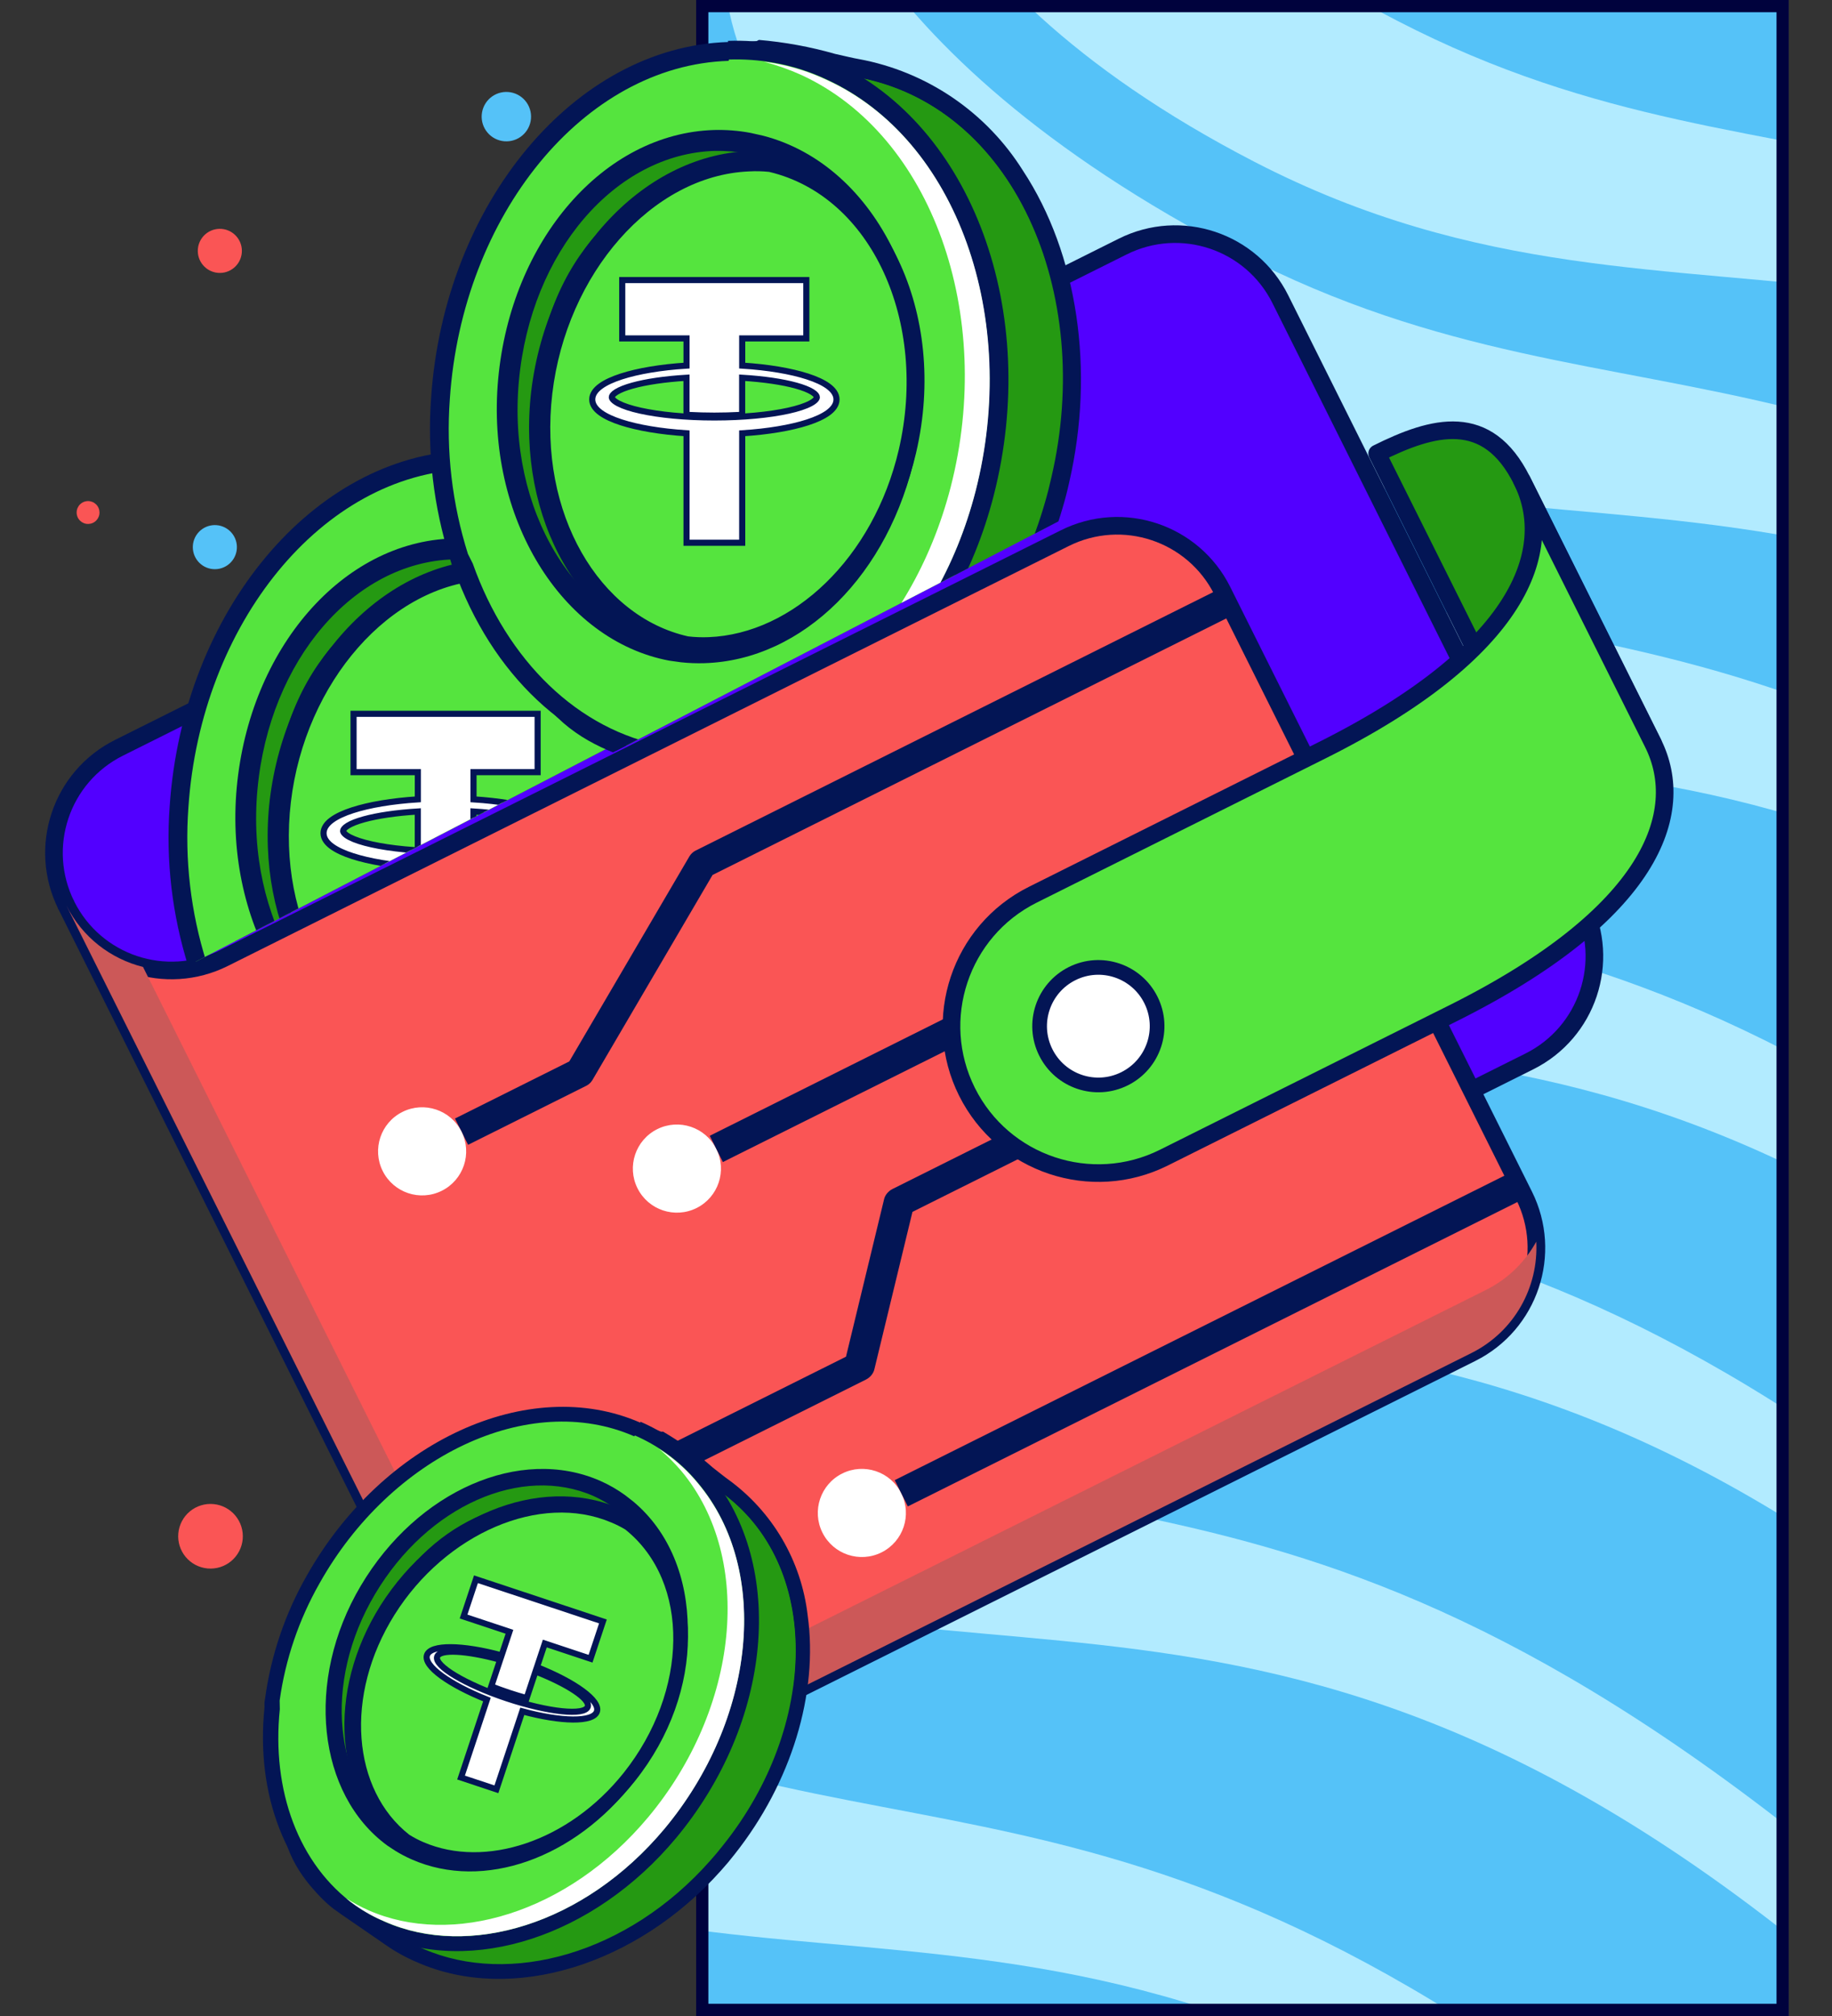 <?xml version="1.0" encoding="UTF-8"?> <svg xmlns="http://www.w3.org/2000/svg" width="300" height="330" viewBox="0 0 300 330" fill="none"><rect x="0" y="0" width="300" height="330" fill="#333333" stroke="none"/><g clip-path="url(#clip0_66_25938)"><g clip-path="url(#clip1_66_25938)"><rect x="114" width="178.916" height="330" fill="#55C2F8"></rect><path d="M404.355 146.633C303.059 56.633 252.699 102.381 179.652 64.65C119.283 33.468 118.835 -2.38 118.835 -2.38L132.425 -28.724C132.425 -28.724 137.199 7.555 203.032 41.559C268.865 75.564 309.413 44.316 410.71 134.316L401.646 137.749L404.355 146.633Z" fill="#B2EBFF"></path><path d="M383.387 187.276C282.091 97.276 231.731 143.023 158.684 105.293C98.315 74.11 97.867 38.263 97.867 38.263L111.458 11.918C111.458 11.918 116.231 48.197 182.065 82.202C247.898 116.206 288.446 84.958 389.742 174.958L380.679 178.392L383.387 187.276Z" fill="#B2EBFF"></path><path d="M355.537 233.882C254.24 143.882 203.88 189.63 130.834 151.899C70.464 120.717 70.016 84.869 70.016 84.869L83.607 58.525C83.607 58.525 88.381 94.804 154.214 128.808C220.047 162.813 260.595 131.565 361.891 221.565L352.828 224.998L355.537 233.882Z" fill="#B2EBFF"></path><path d="M335.138 280.796C233.842 190.796 183.482 236.543 110.435 198.813C50.066 167.631 49.618 131.783 49.618 131.783L63.209 105.438C63.209 105.438 67.983 141.718 133.815 175.722C199.649 209.727 240.197 178.478 341.493 268.478L332.43 271.912L335.138 280.796Z" fill="#B2EBFF"></path><path d="M309.436 330.616C208.139 240.616 157.779 286.363 84.733 248.633C24.363 217.451 23.915 181.603 23.915 181.603L37.506 155.258C37.506 155.258 42.28 191.537 108.113 225.542C173.946 259.546 214.494 228.298 315.79 318.298L306.727 321.732L309.436 330.616Z" fill="#B2EBFF"></path><path d="M283.282 381.309C181.986 291.309 131.626 337.056 58.58 299.326C-1.79 268.144 -2.238 232.296 -2.238 232.296L11.352 205.951C11.352 205.951 16.127 242.231 81.96 276.235C147.793 310.239 188.341 278.991 289.637 368.991L280.574 372.425L283.282 381.309Z" fill="#B2EBFF"></path><path d="M430.128 108.473C328.831 18.473 278.471 64.22 205.425 26.489C145.055 -4.693 144.607 -40.541 144.607 -40.541L158.198 -66.885C158.198 -66.885 162.972 -30.606 228.805 3.398C294.638 37.403 335.186 6.155 436.482 96.155L427.419 99.589L430.128 108.473Z" fill="#B2EBFF"></path></g><rect x="115" y="1" width="176.916" height="328" stroke="#00023D" stroke-width="2"></rect><path d="M32.219 91.621C31.673 90.835 31.461 89.864 31.631 88.921C31.801 87.979 32.338 87.143 33.125 86.597C33.514 86.326 33.953 86.135 34.416 86.035C34.879 85.934 35.358 85.925 35.824 86.009C36.291 86.093 36.736 86.269 37.135 86.525C37.534 86.781 37.878 87.113 38.149 87.503C38.419 87.892 38.61 88.331 38.711 88.794C38.812 89.257 38.821 89.736 38.736 90.202C38.652 90.669 38.477 91.114 38.221 91.513C37.965 91.912 37.632 92.256 37.243 92.527C36.457 93.073 35.486 93.284 34.543 93.115C33.601 92.945 32.765 92.407 32.219 91.621Z" fill="#55C2F8"></path><path d="M90.133 278.158C89.587 277.371 89.375 276.4 89.545 275.458C89.715 274.516 90.252 273.68 91.039 273.134C91.428 272.863 91.867 272.672 92.33 272.571C92.793 272.47 93.272 272.462 93.738 272.546C94.205 272.63 94.65 272.805 95.049 273.061C95.448 273.318 95.792 273.65 96.063 274.039C96.333 274.429 96.524 274.867 96.625 275.331C96.726 275.794 96.735 276.272 96.65 276.739C96.566 277.205 96.391 277.651 96.135 278.05C95.879 278.449 95.546 278.793 95.157 279.063C94.371 279.61 93.4 279.821 92.457 279.651C91.515 279.481 90.679 278.944 90.133 278.158Z" fill="#55C2F8"></path><path d="M33.034 43.126C32.763 42.736 32.572 42.298 32.471 41.834C32.371 41.371 32.362 40.893 32.446 40.426C32.53 39.96 32.705 39.514 32.962 39.115C33.218 38.717 33.55 38.372 33.94 38.102C34.329 37.831 34.768 37.64 35.231 37.539C35.694 37.438 36.173 37.43 36.639 37.514C37.106 37.598 37.551 37.773 37.95 38.029C38.349 38.286 38.693 38.618 38.964 39.007C39.234 39.397 39.425 39.835 39.526 40.299C39.627 40.762 39.636 41.24 39.551 41.707C39.467 42.173 39.292 42.619 39.036 43.018C38.78 43.416 38.447 43.761 38.058 44.031C37.272 44.578 36.301 44.789 35.358 44.619C34.416 44.449 33.58 43.912 33.034 43.126Z" fill="#FA5555"></path><path d="M79.597 21.4C79.294 20.964 79.08 20.473 78.967 19.954C78.854 19.435 78.844 18.898 78.939 18.376C79.033 17.853 79.229 17.354 79.516 16.907C79.803 16.46 80.175 16.075 80.612 15.771C81.048 15.469 81.54 15.254 82.058 15.142C82.578 15.028 83.114 15.019 83.636 15.113C84.159 15.207 84.658 15.403 85.105 15.691C85.552 15.978 85.938 16.35 86.241 16.786C86.853 17.667 87.089 18.755 86.899 19.811C86.709 20.866 86.107 21.803 85.226 22.415C84.345 23.027 83.257 23.264 82.201 23.073C81.146 22.883 80.209 22.281 79.597 21.4Z" fill="#55C2F8"></path><path d="M12.884 84.963C12.601 84.555 12.491 84.051 12.579 83.563C12.667 83.074 12.946 82.64 13.354 82.357C13.556 82.217 13.783 82.118 14.023 82.066C14.264 82.013 14.512 82.009 14.754 82.052C14.996 82.096 15.227 82.187 15.433 82.32C15.64 82.453 15.819 82.625 15.959 82.827C16.242 83.235 16.352 83.738 16.264 84.227C16.176 84.715 15.897 85.149 15.489 85.432C15.082 85.715 14.578 85.825 14.089 85.737C13.601 85.649 13.167 85.37 12.884 84.963Z" fill="#FA5555"></path><path d="M29.202 250.984C29.266 250.292 29.466 249.619 29.79 249.005C30.114 248.39 30.556 247.845 31.091 247.401C31.625 246.957 32.242 246.623 32.906 246.417C33.57 246.211 34.267 246.138 34.959 246.203C35.651 246.267 36.324 246.466 36.939 246.79C37.554 247.114 38.099 247.556 38.542 248.091C38.986 248.625 39.321 249.242 39.526 249.906C39.732 250.57 39.805 251.268 39.741 251.96C39.677 252.652 39.477 253.324 39.153 253.939C38.829 254.554 38.387 255.099 37.852 255.543C37.318 255.987 36.701 256.321 36.037 256.527C35.373 256.732 34.676 256.805 33.984 256.741C32.586 256.612 31.297 255.932 30.401 254.853C29.504 253.773 29.073 252.381 29.202 250.984Z" fill="#FA5555"></path><path d="M61.168 291.689C61.208 291.259 61.332 290.84 61.533 290.458C61.735 290.076 62.01 289.737 62.342 289.46C62.675 289.184 63.059 288.976 63.472 288.848C63.885 288.72 64.319 288.675 64.749 288.715C65.18 288.755 65.598 288.879 65.981 289.081C66.363 289.282 66.702 289.557 66.978 289.89C67.254 290.222 67.462 290.606 67.59 291.019C67.718 291.432 67.763 291.866 67.724 292.296C67.684 292.727 67.559 293.145 67.358 293.528C67.156 293.91 66.882 294.249 66.549 294.525C66.216 294.802 65.833 295.01 65.42 295.137C65.007 295.265 64.573 295.311 64.142 295.271C63.273 295.19 62.471 294.768 61.913 294.096C61.355 293.424 61.087 292.559 61.168 291.689Z" fill="#031555"></path><path d="M10.867 148.207C6.121 138.697 9.978 127.15 19.487 122.404L183.857 40.355C193.366 35.609 204.913 39.466 209.66 48.976L259.061 147.942C263.808 157.451 259.95 168.998 250.441 173.745L68.859 264.384" fill="#5200FF"></path><path d="M10.867 148.207C6.121 138.697 9.978 127.15 19.487 122.404L183.857 40.355C193.366 35.609 204.913 39.466 209.66 48.976L259.061 147.942C263.808 157.451 259.95 168.998 250.441 173.745L68.859 264.384" stroke="#031555" stroke-width="2.885" stroke-linejoin="round"></path><path d="M240.946 221.484L103.254 290.216C93.744 294.962 82.198 291.105 77.451 281.596L10.867 148.207C15.614 157.716 27.161 161.573 36.67 156.827L174.362 88.095C183.871 83.348 195.418 87.206 200.165 96.715L249.566 195.681C254.312 205.191 250.455 216.737 240.946 221.484Z" fill="#FA5555" stroke="#031555" stroke-width="2.885" stroke-linejoin="round"></path><path fill-rule="evenodd" clip-rule="evenodd" d="M105.626 279.894L243.318 211.162C246.946 209.352 249.751 206.551 251.57 203.251C251.962 210.666 248.016 217.955 240.946 221.484L103.254 290.216C93.744 294.962 82.198 291.105 77.451 281.596L10.867 148.207C13.481 153.444 18.158 156.967 23.421 158.282L79.823 271.274C84.57 280.783 96.117 284.641 105.626 279.894Z" fill="#CC5858"></path><path d="M96.016 177.728L76.653 187.394L74.505 183.091L93.223 173.748L112.903 140.166C113.139 139.779 113.505 139.436 113.893 139.242L199.95 96.285L202.098 100.588L116.686 143.223L97.006 176.804C96.769 177.191 96.446 177.513 96.016 177.728Z" fill="#031555"></path><path d="M72.347 194.918C75.911 193.139 77.359 188.807 75.579 185.242C73.8 181.678 69.468 180.23 65.903 182.01C62.338 183.789 60.891 188.121 62.67 191.686C64.45 195.25 68.782 196.698 72.347 194.918Z" fill="white"></path><path d="M114.069 197.742C117.633 195.963 119.081 191.631 117.301 188.066C115.522 184.501 111.19 183.054 107.625 184.833C104.061 186.613 102.613 190.945 104.393 194.509C106.172 198.074 110.504 199.521 114.069 197.742Z" fill="white"></path><path d="M144.356 254.111C147.921 252.332 149.368 247.999 147.589 244.435C145.81 240.87 141.477 239.423 137.913 241.202C134.348 242.982 132.901 247.314 134.68 250.878C136.46 254.443 140.792 255.89 144.356 254.111Z" fill="white"></path><path d="M100.698 251.716C104.263 249.937 105.71 245.605 103.931 242.04C102.151 238.475 97.819 237.028 94.255 238.808C90.69 240.587 89.243 244.919 91.022 248.484C92.801 252.048 97.134 253.495 100.698 251.716Z" fill="white"></path><path d="M141.795 225.827L105.005 244.192L102.857 239.889L138.536 222.079L144.765 196.341C144.924 195.617 145.467 194.969 146.162 194.623L166.986 184.228L169.134 188.531L149.42 198.371L143.191 224.109C143.033 224.833 142.489 225.481 141.795 225.827Z" fill="#031555"></path><path d="M116.228 185.915L157.535 165.295L159.683 169.598L118.375 190.217L116.228 185.915Z" fill="#031555"></path><path d="M146.515 242.283L248.063 191.594L250.211 195.897L148.663 246.586L146.515 242.283Z" fill="#031555"></path><path d="M270.696 121.666C265.025 110.307 256.206 112.667 246.998 117.263L225.519 74.234C234.727 69.638 243.547 67.278 249.217 78.638L270.696 121.666Z" fill="#259912" stroke="#031555" stroke-width="2.885" stroke-linejoin="round"></path><path d="M249.217 78.638L270.696 121.666C276.366 133.026 270.462 149.626 237.932 165.864L190.601 189.49C178.725 195.418 164.275 190.591 158.347 178.715C152.419 166.839 157.246 152.389 169.122 146.461L216.454 122.835C248.984 106.597 254.888 89.997 249.217 78.638Z" fill="#55E43E" stroke="#031555" stroke-width="2.885" stroke-linejoin="round"></path><path d="M184.157 176.581C188.91 174.209 190.84 168.433 188.467 163.68C186.095 158.927 180.319 156.997 175.566 159.37C170.813 161.742 168.883 167.518 171.256 172.271C173.628 177.024 179.404 178.954 184.157 176.581Z" fill="white" stroke="#031555" stroke-width="2.405"></path><g clip-path="url(#clip2_66_25938)"><path d="M82.7 192.611C80.251 192.702 77.798 192.524 75.387 192.082L72.505 191.645C66.163 190.63 62.577 190.037 61.809 189.834C60.601 189.491 59.414 189.078 58.254 188.598C38.801 180.871 38.351 157.601 40.705 133.751C43.448 106.689 55.398 77.056 81.142 74.977L81.423 74.836C85.53 75.185 89.597 75.901 93.576 76.975C95.268 77.382 96.724 77.71 97.538 77.85C102.831 78.835 107.861 80.908 112.311 83.939C116.76 86.969 120.531 90.891 123.385 95.455C132.161 108.684 134.91 127.317 130.784 145.281C130.456 146.737 130.065 148.147 129.675 149.556C122.483 174.224 103.183 191.991 82.7 192.611Z" fill="#259912"></path><path d="M81.505 76.479C86.838 77.16 92.125 78.162 97.338 79.478C123.1 84.007 136.472 114.709 129.346 145.061C129.033 146.471 128.689 147.817 128.283 149.196C121.138 174.035 101.916 190.393 82.671 191.06C80.344 191.16 78.013 191.014 75.717 190.624C74.606 190.437 63.408 188.72 62.312 188.407C61.147 188.093 60.005 187.696 58.897 187.218C41.449 180.289 39.686 159.792 42.304 133.968C45.266 105.074 57.844 78.416 81.348 76.557L81.536 76.463M81.456 73.409L81.112 73.582C54.523 75.693 42.072 106.047 39.266 133.687C35.073 175.219 46.259 185.517 57.756 190.1C58.985 190.609 60.246 191.037 61.53 191.383C62.219 191.586 64.741 192.008 72.305 193.194L75.202 193.663C77.695 194.081 80.225 194.232 82.75 194.113C103.875 193.446 123.785 175.334 131.18 150.056C131.634 148.536 131.978 147.189 132.274 145.827C136.51 127.456 133.666 108.4 124.703 94.796C121.732 90.056 117.808 85.984 113.181 82.841C108.554 79.697 103.323 77.549 97.822 76.534C97.055 76.409 95.629 76.065 93.954 75.69C89.857 74.519 85.655 73.75 81.409 73.394L81.456 73.409Z" fill="#031555"></path><path d="M128.311 109.514C120.338 110.522 112.24 109.513 104.758 106.581L82.28 93.594L76.635 77.233C78.164 76.871 79.719 76.63 81.285 76.51C86.706 77.127 92.076 78.129 97.354 79.509C112.56 82.196 123.449 94.013 128.311 109.514Z" fill="#259912"></path><path d="M73.135 191.095C70.669 191.156 68.204 190.974 65.774 190.55C51.241 187.958 39.146 176.469 33.094 159.685L32.718 158.933L32.263 158.025C29.616 149.663 28.591 140.872 29.244 132.126C31.344 101.04 52.097 76.085 76.4 75.353C78.976 75.287 81.552 75.48 84.089 75.929C87.188 76.491 90.203 77.442 93.063 78.759C114.992 88.849 125.858 118.613 118.292 147.931C111.899 172.786 93.288 190.6 73.041 191.22L73.135 191.095Z" fill="#55E43E"></path><path d="M76.555 76.607C79.031 76.528 81.508 76.705 83.947 77.136C86.91 77.662 89.79 78.577 92.514 79.857C113.925 89.697 124.133 118.85 116.928 147.244C110.472 172.365 91.892 188.832 73.116 189.421C70.78 189.517 68.44 189.377 66.132 189.001C51.818 186.455 40.209 174.92 34.611 159.122L34.234 158.37C33.968 157.838 33.811 157.525 33.811 157.525C31.227 149.327 30.223 140.714 30.855 132.142C32.877 102.153 52.753 77.558 76.508 76.826M76.413 73.741C51.327 74.552 29.963 100.087 27.786 131.955C27.133 140.851 28.179 149.789 30.867 158.293L31.166 159.28C31.291 159.53 31.416 159.781 31.573 160.094C37.673 177.285 50.331 189.196 65.428 191.898C67.948 192.357 70.51 192.545 73.071 192.459C94.132 191.822 113.338 173.554 119.903 148.026C127.609 117.971 116.414 87.472 93.812 77.053C90.847 75.687 87.721 74.7 84.509 74.113C81.831 73.65 79.113 73.463 76.397 73.553L76.413 73.741Z" fill="#031555"></path><path d="M116.945 147.275C110.459 172.411 91.831 188.863 73.024 189.388C70.688 189.508 68.345 189.367 66.04 188.969C65.273 188.844 64.49 188.688 63.722 188.484C65.452 188.699 67.195 188.782 68.937 188.733C87.744 188.207 106.371 171.756 112.874 146.572C120.126 118.35 109.84 89.04 88.444 79.153C86.448 78.248 84.378 77.516 82.258 76.963L83.996 77.229C86.959 77.755 89.84 78.669 92.563 79.95C114.006 89.695 124.183 119.021 116.945 147.275Z" fill="white"></path><path d="M70.336 173.778C69.244 173.815 68.15 173.774 67.063 173.654L65.544 173.436C50.369 170.734 38.732 148.048 40.711 128.535C42.691 109.023 57.744 91.049 73.137 90.588C74.81 90.528 83.748 90.917 85.395 91.216C83.984 91.922 78.349 99.51 78.946 99.688C94.92 103.752 104.419 123.745 99.997 144.246C96.278 161.222 84.101 173.349 70.336 173.778Z" fill="#259912"></path><path d="M74.235 91.565C75.986 91.538 77.737 91.676 79.464 91.977C80.094 92.101 80.724 92.225 81.284 92.384C98.607 96.888 108.282 118.395 103.724 140.352C99.909 158.907 86.461 171.567 72.438 171.999C71.288 172.025 70.137 171.97 68.993 171.835C68.459 171.792 67.928 171.721 67.401 171.622C51.551 168.753 40.207 150.453 42.161 129.228C44.115 108.004 58.009 92.045 74.235 91.565ZM74.138 88.144C56.059 88.674 40.858 106.208 38.768 128.906C36.678 151.604 49.181 171.696 66.781 175.007L68.705 175.274C69.977 175.412 71.257 175.461 72.535 175.42C88.673 174.94 102.887 160.842 107.1 141.077C112.125 117.262 100.977 93.944 82.114 89.07L80.05 88.61C78.1 88.247 76.119 88.091 74.138 88.144Z" fill="#031555"></path><path d="M72.94 171.556C71.748 171.578 70.555 171.53 69.368 171.411C53.481 167.461 43.236 149.354 45.206 128.823C47.297 107.66 61.551 95.498 78.718 92.457C79.886 92.418 84.314 94.035 83.616 92.64C101.289 97.189 109.71 117.264 104.926 139.512C101.026 157.935 87.854 171.117 72.94 171.556Z" fill="#55E43E" stroke="#031555" stroke-width="0.25" stroke-miterlimit="10"></path><path d="M79.845 94.922C80.941 94.861 82.038 94.886 83.125 94.997C99.957 98.976 109.207 119.584 104.373 140.46C100.217 158.251 86.994 170.622 73.224 171.162C72.103 171.206 70.983 171.164 69.874 171.036C55.309 167.768 45.32 150.921 47.631 131.307C49.942 111.694 63.921 95.597 79.845 94.922ZM79.819 91.587C62.077 92.356 46.798 109.319 44.179 130.89C41.727 151.818 52.362 170.402 69.001 174.263C70.272 174.366 71.55 174.4 72.828 174.365C88.647 173.657 102.788 159.925 107.207 140.973C112.525 118.137 101.937 96.01 83.576 91.638L83.399 91.727C82.163 91.627 80.92 91.604 79.677 91.658L79.819 91.587Z" fill="#031555"></path><path d="M59.59 134.118C61.794 133.509 64.866 133.049 68.417 132.834L68.417 138.427L68.417 138.901L68.89 138.926C70.204 138.996 71.571 139.035 72.975 139.035C74.378 139.035 75.752 138.996 77.059 138.926L77.532 138.901L77.532 138.427L77.532 132.834C81.083 133.049 84.156 133.509 86.359 134.118C87.519 134.438 88.409 134.793 88.998 135.157C89.617 135.54 89.761 135.841 89.761 136.013L89.761 136.017C89.762 136.116 89.72 136.257 89.547 136.445C89.371 136.635 89.088 136.844 88.679 137.058C87.862 137.485 86.646 137.885 85.101 138.227C82.018 138.909 77.732 139.335 72.982 139.335C68.232 139.335 63.947 138.903 60.862 138.219C59.315 137.876 58.097 137.475 57.278 137.048C56.868 136.834 56.582 136.626 56.405 136.436C56.23 136.248 56.188 136.109 56.188 136.013C56.188 135.841 56.333 135.54 56.951 135.157C57.54 134.793 58.43 134.438 59.59 134.118ZM77.54 159.344L77.54 141.926C81.781 141.659 85.51 141.025 88.223 140.147C89.626 139.692 90.785 139.163 91.604 138.565C92.412 137.976 92.982 137.248 92.982 136.386C92.982 135.524 92.412 134.796 91.605 134.207C90.787 133.61 89.628 133.081 88.225 132.627C85.514 131.748 81.784 131.115 77.54 130.846L77.54 126.397L87.539 126.397L88.039 126.397L88.039 125.897L88.039 117.344L88.039 116.844L87.539 116.844L58.396 116.844L57.896 116.844L57.896 117.344L57.896 125.897L57.896 126.397L58.396 126.397L68.424 126.397L68.424 130.846C64.183 131.115 60.453 131.75 57.741 132.628C56.338 133.083 55.179 133.612 54.36 134.209C53.553 134.797 52.982 135.525 52.982 136.386C52.982 137.247 53.552 137.974 54.359 138.561C55.178 139.157 56.336 139.685 57.739 140.139C60.45 141.016 64.18 141.651 68.424 141.925L68.424 159.344L68.424 159.844L68.924 159.844L77.04 159.844L77.54 159.844L77.54 159.344Z" fill="white" stroke="#031555"></path></g><g clip-path="url(#clip3_66_25938)"><path d="M125.512 125.746C123.062 125.836 120.61 125.659 118.199 125.217L115.317 124.78C108.974 123.765 105.388 123.171 104.621 122.968C103.413 122.626 102.225 122.213 101.065 121.733C81.612 114.006 81.163 90.736 83.516 66.885C86.26 39.824 98.21 10.191 123.953 8.111L124.235 7.97C128.342 8.32 132.409 9.036 136.388 10.11C138.079 10.516 139.536 10.845 140.35 10.985C145.643 11.97 150.673 14.043 155.122 17.073C159.571 20.104 163.343 24.026 166.197 28.59C174.972 41.818 177.722 60.452 173.596 78.416C173.268 79.872 172.877 81.282 172.486 82.691C165.294 107.358 145.994 125.126 125.512 125.746Z" fill="#259912"></path><path d="M124.316 9.614C129.649 10.295 134.936 11.297 140.149 12.613C165.911 17.142 179.283 47.844 172.157 78.196C171.844 79.606 171.5 80.952 171.094 82.331C163.949 107.17 144.727 123.528 125.481 124.195C123.155 124.295 120.824 124.149 118.528 123.759C117.417 123.572 106.219 121.855 105.123 121.542C103.958 121.228 102.817 120.831 101.708 120.353C84.26 113.424 82.497 92.927 85.115 67.103C88.077 38.209 100.655 11.551 124.159 9.692L124.347 9.598M124.267 6.544L123.923 6.717C97.334 8.828 84.883 39.182 82.077 66.822C77.885 108.354 89.07 118.652 100.567 123.235C101.796 123.744 103.057 124.172 104.341 124.518C105.03 124.721 107.552 125.143 115.116 126.329L118.013 126.798C120.506 127.216 123.036 127.367 125.561 127.248C146.686 126.581 166.596 108.469 173.991 83.191C174.445 81.671 174.789 80.325 175.086 78.962C179.321 60.591 176.477 41.535 167.514 27.931C164.543 23.191 160.619 19.119 155.992 15.976C151.365 12.832 146.134 10.684 140.633 9.669C139.866 9.544 138.441 9.2 136.765 8.825C132.668 7.654 128.466 6.885 124.22 6.529L124.267 6.544Z" fill="#031555"></path><path d="M171.122 42.649C163.149 43.657 155.051 42.648 147.569 39.716L125.091 26.729L119.446 10.368C120.975 10.007 122.53 9.765 124.097 9.645C129.517 10.262 134.887 11.264 140.165 12.644C155.371 15.331 166.26 27.148 171.122 42.649Z" fill="#259912"></path><path d="M115.946 124.23C113.48 124.291 111.015 124.109 108.585 123.685C94.052 121.093 81.957 109.604 75.905 92.82L75.529 92.068L75.074 91.16C72.427 82.798 71.402 74.007 72.055 65.261C74.155 34.175 94.908 9.22 119.211 8.488C121.787 8.422 124.363 8.615 126.9 9.064C129.999 9.626 133.014 10.576 135.874 11.894C157.803 21.984 168.669 51.748 161.103 81.066C154.71 105.921 136.099 123.735 115.852 124.355L115.946 124.23Z" fill="#55E43E"></path><path d="M119.366 9.742C121.842 9.663 124.319 9.84 126.758 10.271C129.721 10.797 132.601 11.712 135.325 12.992C156.736 22.832 166.944 51.985 159.739 80.379C153.283 105.5 134.703 121.967 115.927 122.556C113.591 122.652 111.251 122.512 108.943 122.136C94.629 119.59 83.019 108.055 77.422 92.257L77.045 91.505C76.779 90.973 76.622 90.66 76.622 90.66C74.037 82.463 73.034 73.849 73.666 65.277C75.688 35.288 95.564 10.693 119.319 9.961M119.224 6.876C94.138 7.687 72.774 33.222 70.597 65.09C69.944 73.986 70.99 82.924 73.678 91.428L73.977 92.415C74.102 92.665 74.227 92.916 74.384 93.229C80.484 110.42 93.142 122.331 108.239 125.033C110.76 125.492 113.322 125.68 115.882 125.594C136.944 124.957 156.149 106.689 162.714 81.161C170.42 51.106 159.225 20.607 136.623 10.188C133.658 8.822 130.532 7.835 127.32 7.248C124.642 6.785 121.924 6.598 119.208 6.688L119.224 6.876Z" fill="#031555"></path><path d="M159.756 80.41C153.27 105.546 134.642 121.998 115.835 122.523C113.499 122.643 111.156 122.502 108.851 122.104C108.084 121.979 107.301 121.823 106.533 121.619C108.263 121.834 110.006 121.917 111.748 121.868C130.555 121.342 149.182 104.891 155.685 79.707C162.937 51.485 152.651 22.175 131.255 12.288C129.259 11.383 127.189 10.651 125.069 10.098L126.807 10.364C129.77 10.89 132.651 11.805 135.374 13.085C156.817 22.831 166.994 52.156 159.756 80.41Z" fill="white"></path><path d="M113.147 106.913C112.055 106.95 110.961 106.909 109.874 106.789L108.355 106.571C93.18 103.869 81.543 81.183 83.522 61.67C85.502 42.158 100.555 24.184 115.948 23.723C117.621 23.663 126.559 24.052 128.206 24.351C126.795 25.057 121.16 32.645 121.757 32.823C137.731 36.887 147.23 56.88 142.808 77.38C139.089 94.357 126.912 106.484 113.147 106.913Z" fill="#259912"></path><path d="M117.046 24.7C118.797 24.673 120.548 24.811 122.275 25.112C122.905 25.236 123.535 25.36 124.095 25.519C141.418 30.023 151.093 51.53 146.535 73.487C142.72 92.042 129.272 104.702 115.249 105.134C114.099 105.16 112.948 105.105 111.804 104.97C111.27 104.927 110.739 104.856 110.212 104.757C94.362 101.888 83.018 83.588 84.972 62.363C86.926 41.139 100.82 25.18 117.046 24.7ZM116.949 21.279C98.87 21.809 83.669 39.343 81.579 62.041C79.489 84.739 91.992 104.831 109.592 108.142L111.516 108.409C112.788 108.547 114.068 108.596 115.346 108.556C131.484 108.075 145.698 93.977 149.912 74.212C154.936 50.397 143.788 27.079 124.925 22.205L122.861 21.745C120.911 21.382 118.93 21.226 116.949 21.279Z" fill="#031555"></path><path d="M115.751 104.691C114.559 104.713 113.366 104.665 112.18 104.546C96.293 100.596 86.048 82.489 88.017 61.958C90.108 40.795 104.363 28.633 121.53 25.593C122.698 25.553 127.126 27.17 126.427 25.775C144.101 30.324 152.522 50.399 147.737 72.647C143.838 91.07 130.666 104.252 115.751 104.691Z" fill="#55E43E" stroke="#031555" stroke-width="0.25" stroke-miterlimit="10"></path><path d="M122.656 28.057C123.752 27.996 124.849 28.021 125.936 28.132C142.768 32.111 152.018 52.719 147.184 73.595C143.028 91.386 129.805 103.757 116.035 104.297C114.915 104.341 113.794 104.299 112.685 104.171C98.12 100.903 88.131 84.056 90.442 64.442C92.753 44.829 106.732 28.732 122.656 28.057ZM122.63 24.722C104.888 25.491 89.609 42.454 86.99 64.025C84.538 84.954 95.173 103.537 111.812 107.398C113.083 107.501 114.361 107.535 115.639 107.5C131.458 106.792 145.599 93.06 150.018 74.108C155.336 51.272 144.748 29.145 126.387 24.773L126.21 24.862C124.974 24.762 123.731 24.739 122.488 24.793L122.63 24.722Z" fill="#031555"></path><path d="M103.59 63.117C105.793 62.508 108.866 62.049 112.417 61.834L112.417 67.426L112.417 67.9L112.89 67.926C114.204 67.995 115.571 68.035 116.975 68.035C118.378 68.035 119.752 67.995 121.059 67.926L121.532 67.9L121.532 67.426L121.532 61.834C125.083 62.049 128.156 62.508 130.359 63.117C131.519 63.438 132.409 63.792 132.998 64.157C133.617 64.54 133.761 64.841 133.761 65.013L133.761 65.017C133.762 65.116 133.72 65.257 133.547 65.444C133.371 65.635 133.087 65.843 132.679 66.057C131.862 66.485 130.646 66.885 129.101 67.227C126.018 67.908 121.732 68.334 116.982 68.334C112.232 68.334 107.947 67.903 104.862 67.219C103.315 66.876 102.097 66.475 101.278 66.048C100.868 65.834 100.582 65.626 100.405 65.436C100.23 65.248 100.188 65.109 100.188 65.013C100.188 64.841 100.333 64.54 100.951 64.157C101.54 63.792 102.43 63.438 103.59 63.117ZM121.54 88.344L121.54 70.926C125.781 70.659 129.511 70.025 132.223 69.147C133.626 68.692 134.785 68.163 135.604 67.565C136.412 66.976 136.982 66.248 136.982 65.386C136.982 64.524 136.412 63.796 135.605 63.207C134.787 62.609 133.628 62.081 132.225 61.626C129.514 60.748 125.784 60.114 121.54 59.846L121.54 55.397L131.539 55.397L132.039 55.397L132.039 54.897L132.039 46.344L132.039 45.844L131.539 45.844L102.396 45.844L101.896 45.844L101.896 46.344L101.896 54.897L101.896 55.397L102.396 55.397L112.424 55.397L112.424 59.846C108.183 60.114 104.453 60.749 101.741 61.628C100.338 62.083 99.179 62.611 98.36 63.209C97.553 63.797 96.982 64.525 96.982 65.386C96.982 66.247 97.552 66.973 98.359 67.561C99.178 68.157 100.336 68.685 101.739 69.138C104.45 70.016 108.18 70.65 112.424 70.925L112.424 88.344L112.424 88.844L112.924 88.844L121.04 88.844L121.54 88.844L121.54 88.344Z" fill="white" stroke="#031555"></path></g><path d="M68.86 320.149C67.074 319.38 65.378 318.418 63.802 317.28L61.887 315.985C57.69 313.098 55.323 311.452 54.843 311.045C54.094 310.388 53.385 309.688 52.717 308.949C41.416 296.789 49.02 279.969 58.829 263.688C70.01 245.24 88.662 228.086 107.809 235.364L108.059 235.359C110.881 237.008 113.55 238.907 116.035 241.031C117.108 241.898 118.039 242.629 118.574 243.007C122.03 245.515 124.926 248.713 127.081 252.399C129.236 256.085 130.601 260.179 131.091 264.42C132.871 276.884 128.493 291.166 119.42 302.627C118.689 303.558 117.929 304.435 117.169 305.311C103.616 320.529 83.741 326.681 68.86 320.149Z" fill="#259912"></path><path d="M107.557 236.564C111.145 238.868 114.591 241.387 117.876 244.105C134.785 256.123 133.906 282.668 118.464 301.98C117.76 302.883 117.055 303.73 116.294 304.579C102.717 319.936 83.378 325.105 69.367 319.028C67.666 318.307 66.046 317.409 64.535 316.348C63.802 315.835 56.367 310.791 55.688 310.194C54.961 309.573 54.279 308.899 53.648 308.18C43.511 297.274 49.229 281.993 59.9 264.388C71.862 244.703 89.951 229.893 107.418 236.567L107.585 236.563M108.568 234.349L108.263 234.355C88.5 226.811 69.243 244.311 57.819 263.153C40.671 291.471 45.175 302.657 51.848 309.855C52.555 310.638 53.312 311.374 54.115 312.059C54.539 312.439 56.202 313.6 61.215 317.026L63.131 318.349C64.774 319.497 66.535 320.467 68.384 321.242C83.741 327.959 104.171 321.768 118.077 306.182C118.919 305.248 119.624 304.4 120.301 303.526C129.591 291.81 134.045 277.193 132.258 264.396C131.745 259.989 130.322 255.737 128.078 251.909C125.834 248.082 122.82 244.762 119.226 242.161C118.719 241.81 117.815 241.078 116.742 240.239C114.207 238.005 111.459 236.023 108.54 234.322L108.568 234.349Z" fill="#031555"></path><path d="M129.83 276.167C123.776 274.173 118.32 270.693 113.959 266.044L102.283 249.087L103.813 235.445C105.031 235.707 106.227 236.064 107.39 236.512C111.062 238.8 114.566 241.346 117.877 244.132C127.853 251.236 131.627 263.409 129.83 276.167Z" fill="#259912"></path><path d="M62.525 315.805C60.738 315.01 59.034 314.039 57.439 312.908C47.912 306.101 43.163 293.754 44.544 279.671L44.531 279.004L44.514 278.199C45.467 271.308 47.727 264.663 51.174 258.621C63.265 237.071 86.629 226.265 104.285 234.019C106.152 234.849 107.931 235.865 109.596 237.05C111.624 238.508 113.46 240.216 115.06 242.134C127.329 256.829 124.974 281.848 109.57 300.271C96.525 315.895 77.128 322.315 62.415 315.863L62.525 315.805Z" fill="#55E43E"></path><path d="M103.969 234.97C105.769 235.757 107.482 236.727 109.083 237.867C111.026 239.252 112.777 240.889 114.292 242.733C126.276 257.073 123.658 281.431 108.826 299.314C95.646 315.108 76.73 320.574 63.082 314.6C61.376 313.874 59.747 312.976 58.222 311.921C48.837 305.222 44.451 293.006 45.822 279.784L45.809 279.118C45.799 278.646 45.794 278.368 45.794 278.368C46.734 271.617 48.95 265.105 52.322 259.181C63.984 238.39 86.597 227.544 103.86 235.111M104.843 232.869C86.599 224.905 62.601 235.918 50.187 258.002C46.69 264.151 44.395 270.909 43.424 277.916L43.301 278.724C43.306 278.946 43.31 279.168 43.316 279.446C41.829 293.837 46.839 306.679 56.732 313.756C58.38 314.943 60.151 315.951 62.014 316.761C77.317 323.478 97.294 316.935 110.691 300.887C126.447 281.986 128.817 256.328 116.177 241.167C114.518 239.179 112.616 237.407 110.515 235.893C108.755 234.65 106.872 233.589 104.896 232.729L104.843 232.869Z" fill="#031555"></path><path d="M108.828 299.342C95.621 315.136 76.676 320.575 63.027 314.546C61.313 313.836 59.683 312.937 58.167 311.866C57.66 311.516 57.153 311.137 56.672 310.73C57.838 311.473 59.058 312.126 60.323 312.684C73.972 318.713 92.917 313.274 106.151 297.451C120.958 279.708 123.574 255.212 111.617 240.843C110.495 239.515 109.262 238.286 107.931 237.168L109.086 237.95C111.029 239.336 112.781 240.972 114.295 242.816C126.334 257.1 123.635 281.57 108.828 299.342Z" fill="white"></path><path d="M66.418 302.449C65.623 302.104 64.854 301.701 64.116 301.246L63.103 300.572C53.154 293.468 52.545 273.256 60.609 259.955C68.673 246.653 85.576 238.907 96.758 243.82C97.978 244.346 104.246 247.669 105.324 248.444C104.073 248.469 97.453 251.985 97.819 252.316C107.877 260.667 107.871 278.222 97.721 291.399C89.275 302.292 76.423 306.83 66.418 302.449Z" fill="#259912"></path><path d="M97.212 244.893C98.476 245.47 99.683 246.165 100.817 246.97C101.226 247.273 101.635 247.576 101.982 247.881C112.856 257.006 112.459 275.706 101.717 289.88C92.665 301.87 78.721 306.358 68.53 301.891C67.697 301.518 66.891 301.086 66.118 300.601C65.751 300.387 65.394 300.155 65.051 299.906C54.676 292.452 52.783 275.481 61.412 260.945C70.041 246.409 85.427 239.711 97.212 244.893ZM98.308 242.41C85.179 236.632 68.319 244.013 59.091 259.559C49.863 275.104 51.976 293.753 63.453 302.119L64.741 302.965C65.605 303.497 66.505 303.969 67.434 304.375C79.156 309.527 94.138 304.27 103.888 291.55C115.599 276.203 115.556 255.706 103.706 245.79L102.384 244.757C101.111 243.833 99.745 243.046 98.308 242.41Z" fill="#031555"></path><path d="M69.04 301.745C68.179 301.355 67.341 300.914 66.532 300.425C56.498 292.184 55.328 275.726 63.731 261.692C72.436 247.246 86.788 243.39 100.12 247.06C100.97 247.429 103.59 250.096 103.565 248.859C114.675 258.136 113.868 275.383 102.864 289.688C93.796 301.555 79.872 306.51 69.04 301.745Z" fill="#55E43E" stroke="#031555" stroke-width="0.198" stroke-miterlimit="10"></path><path d="M100.087 249.209C100.893 249.538 101.67 249.93 102.411 250.379C113.111 258.962 112.717 276.873 102.145 290.179C93.109 301.505 79.424 305.862 69.378 301.559C68.56 301.209 67.772 300.798 67.021 300.328C57.702 293.027 56.286 277.558 64.622 264.297C72.957 251.036 88.452 244.268 100.087 249.209ZM101.204 246.811C88.235 241.319 71.514 248.265 62.291 262.822C53.407 276.977 54.695 293.91 65.297 302.342C66.172 302.849 67.076 303.308 68.004 303.718C79.574 308.599 94.379 303.58 104 291.512C115.587 276.967 115.54 257.512 103.878 248.127L103.721 248.13C102.87 247.638 101.987 247.198 101.078 246.814L101.204 246.811Z" fill="#031555"></path><path d="M87.93 272.895L89.215 269.028L96.705 271.516L98.731 265.414L77.94 258.508L75.913 264.61L83.425 267.105L82.14 270.971C75.73 269.237 70.513 269.151 69.922 270.929C69.332 272.706 73.561 275.748 79.738 278.204L75.499 290.967L81.289 292.89L85.528 280.127C91.938 281.865 97.154 281.95 97.746 280.17C98.337 278.39 94.11 275.342 87.93 272.895ZM83.017 278.01C76.203 275.747 71.09 272.675 71.585 271.186C72.011 269.903 76.392 270.164 81.901 271.674L80.45 276.042C81.365 276.401 82.325 276.75 83.32 277.081C84.314 277.411 85.297 277.707 86.24 277.965L87.691 273.598C93.009 275.683 96.676 278.095 96.25 279.378C95.76 280.887 89.831 280.273 83.017 278.01Z" fill="white" stroke="#031555"></path></g><defs><clipPath id="clip0_66_25938"><rect width="300" height="330" fill="white"></rect></clipPath><clipPath id="clip1_66_25938"><rect x="114" width="178.916" height="330" fill="white"></rect></clipPath><clipPath id="clip2_66_25938"><rect width="127.847" height="113.951" fill="white" transform="translate(-28 60.199) rotate(-27.407)"></rect></clipPath><clipPath id="clip3_66_25938"><rect width="127.847" height="113.951" fill="white" transform="translate(32.801 29.849) rotate(-27.407)"></rect></clipPath></defs></svg> 